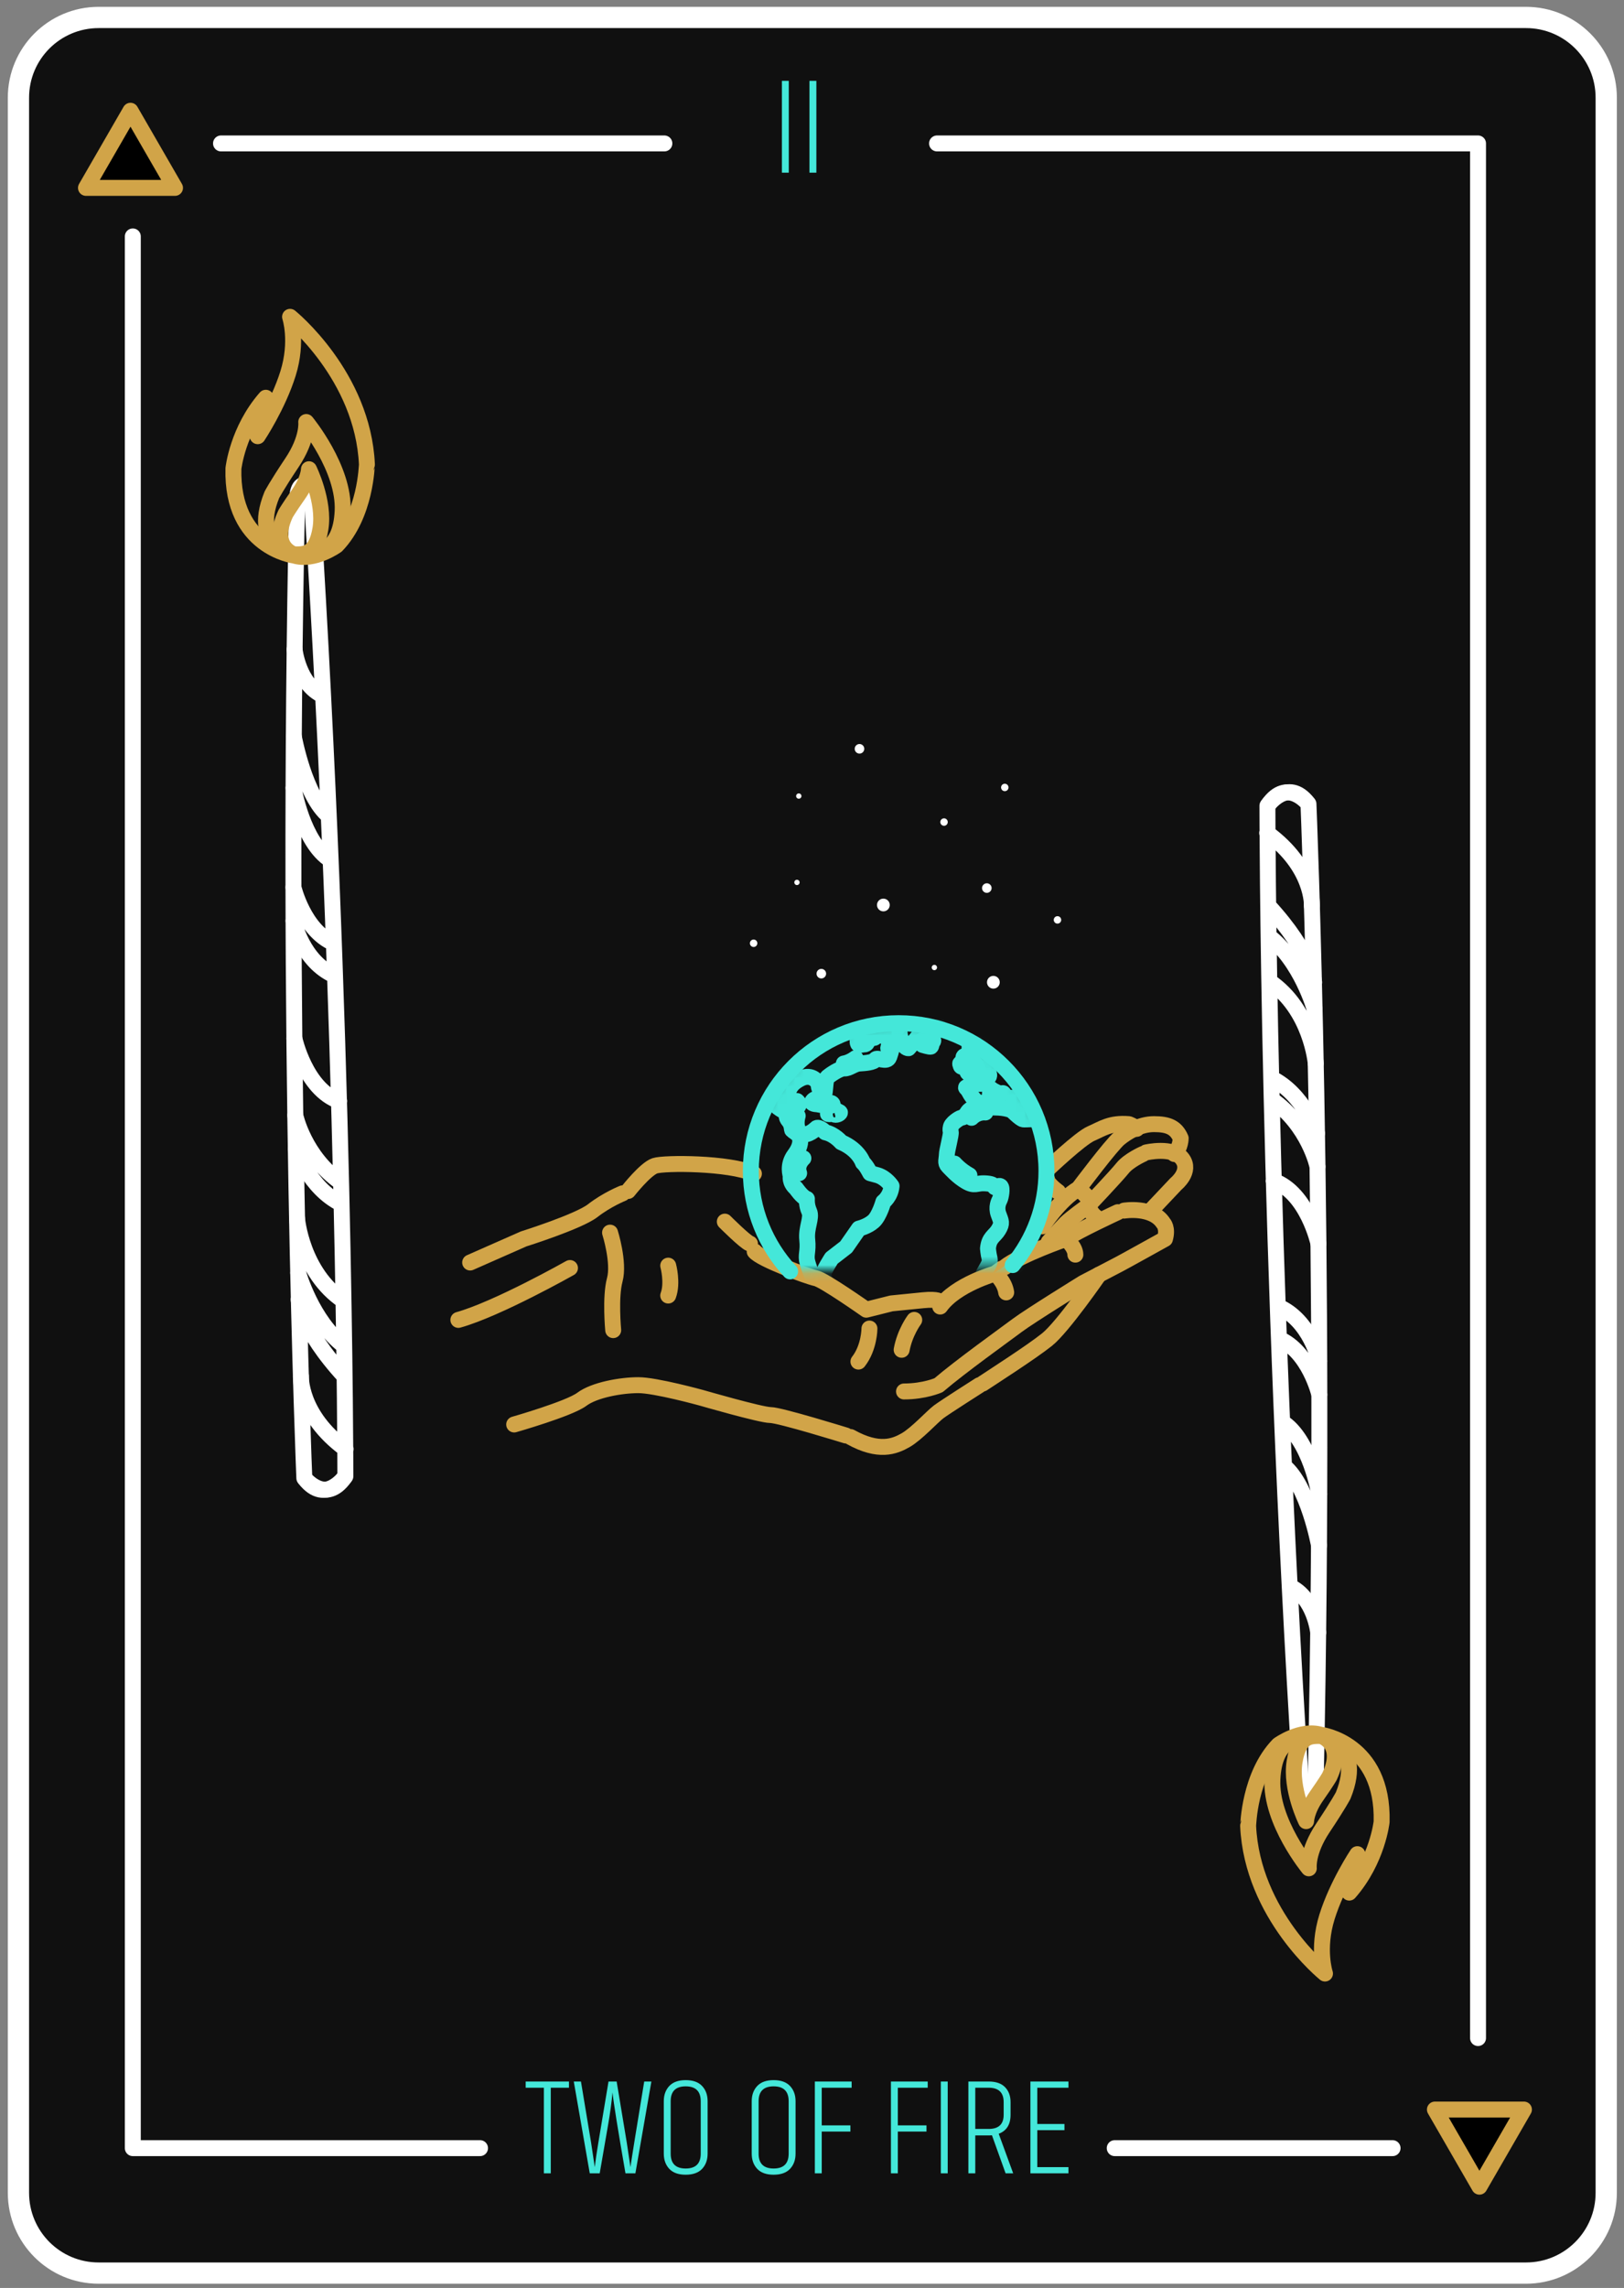 <svg xmlns="http://www.w3.org/2000/svg" xmlns:xlink="http://www.w3.org/1999/xlink" width="191" height="269" viewBox="0 0 191 269">
    <rect x="0" y="0" width="191" height="269" fill="#808080" stroke="none"/>
    <defs>
        <path id="343vv24rda" d="M.313 17.445c0 4.555 1.752 8.7 4.62 11.8l26.179-.743c2.48-3.005 3.969-6.857 3.969-11.057C35.081 7.843 27.298.06 17.697.06 8.096.06.313 7.843.313 17.445z"/>
        <path id="3mss8giw6c" d="M.313 17.445c0 4.555 1.752 8.7 4.62 11.8l26.179-.743c2.48-3.005 3.969-6.857 3.969-11.057C35.081 7.843 27.298.06 17.697.06 8.096.06.313 7.843.313 17.445z"/>
        <path id="vp0nqfb4ae" d="M.313 17.445c0 4.555 1.752 8.7 4.62 11.8l26.179-.743c2.48-3.005 3.969-6.857 3.969-11.057C35.081 7.843 27.298.06 17.697.06 8.096.06.313 7.843.313 17.445"/>
        <path id="q561b0shug" d="M.313 17.445c0 4.555 1.752 8.7 4.62 11.8l26.179-.743c2.48-3.005 3.969-6.857 3.969-11.057C35.081 7.843 27.298.06 17.697.06 8.096.06.313 7.843.313 17.445z"/>
    </defs>
    <g fill="none" fill-rule="evenodd">
        <g>
            <g>
                <path fill="#101010" stroke="#FFF" stroke-linecap="round" stroke-linejoin="round" stroke-width="2.5" d="M177.475 265.252H9.604c-5.21 0-9.435-4.224-9.435-9.435V9.487c0-5.21 4.224-9.434 9.435-9.434h167.871c5.211 0 9.435 4.224 9.435 9.435v246.329c0 5.21-4.224 9.435-9.435 9.435z" transform="translate(-482 -4253) translate(484 4255)"/>
                <path fill="#44E7D9" fill-rule="nonzero" d="M62.776 253.524v-10.067h2.14v-.73h-5.09v.73h2.14v10.067h.81zm5.755 0l.989-5.706c.237-1.362.41-2.632.518-3.81.12 1.178.627 4.35 1.524 9.516h1.167l1.88-10.796h-.842c-.897 5.436-1.438 8.791-1.621 10.066l-.422-2.836-1.2-7.23h-.956l-1.2 7.213c-.161.951-.302 1.902-.42 2.853l-.422-2.836-1.2-7.23h-.843l1.88 10.796h1.168zm10.115.162c.854 0 1.497-.23 1.929-.689.432-.46.648-1.056.648-1.791v-6.16c0-.735-.216-1.332-.648-1.791-.432-.46-1.075-.69-1.929-.69-.854 0-1.497.23-1.93.69-.431.459-.647 1.056-.647 1.79v6.16c0 .736.216 1.333.648 1.792.432.46 1.075.689 1.929.689zm0-.73c-1.178 0-1.767-.583-1.767-1.75v-6.16c0-1.167.589-1.75 1.767-1.75s1.767.583 1.767 1.75v6.16c0 1.167-.59 1.75-1.767 1.75zm10.342.73c.854 0 1.497-.23 1.93-.689.431-.46.648-1.056.648-1.791v-6.16c0-.735-.217-1.332-.649-1.791-.432-.46-1.075-.69-1.929-.69-.854 0-1.497.23-1.929.69-.432.459-.648 1.056-.648 1.79v6.16c0 .736.216 1.333.648 1.792.432.46 1.075.689 1.93.689zm0-.73c-1.178 0-1.767-.583-1.767-1.75v-6.16c0-1.167.59-1.75 1.767-1.75 1.178 0 1.767.583 1.767 1.75v6.16c0 1.167-.589 1.75-1.767 1.75zm5.657.568v-4.912h3.372v-.73h-3.372v-4.425h3.518v-.73h-4.328v10.797h.81zm8.949 0v-4.912h3.371v-.73h-3.371v-4.425h3.517v-.73h-4.328v10.797h.81zm5.868 0v-10.796h-.81v10.796h.81zm3.242 0v-4.458l1.73-.002c.097-.002.173-.007.231-.014l1.605 4.474h.892l-1.703-4.653c.93-.345 1.395-1.091 1.395-2.237v-1.475c0-.735-.217-1.323-.649-1.767-.432-.443-1.075-.664-1.929-.664h-2.383v10.796h.81zm1.572-5.22h-1.572v-4.847h1.572c1.178 0 1.767.568 1.767 1.702v1.475c0 1.114-.589 1.67-1.767 1.67zm9.386 5.22v-.73h-3.664v-4.344h3.194v-.73h-3.194v-4.263h3.664v-.73h-4.474v10.797h4.474z" transform="translate(-482 -4253) translate(484 4255)"/>
                <g>
                    <path stroke="#FFF" stroke-linecap="round" stroke-linejoin="round" stroke-width="1.875" d="M100.112 3.867L163.738 3.867 163.738 226.622M15.9 3.867L68.043 3.867M153.687 239.564L121.01 239.564M5.526 14.799L5.526 239.564 46.362 239.564" transform="translate(-482 -4253) translate(484 4255) translate(8.094 10.997)"/>
                    <path fill="#000" d="M5.253 0.025L7.871 4.559 10.489 9.093 5.253 9.093 0.018 9.093 2.636 4.559z" transform="translate(-482 -4253) translate(484 4255) translate(8.094 10.997)"/>
                    <path stroke="#D1A448" stroke-linecap="round" stroke-linejoin="round" stroke-width="1.875" d="M5.253 0.025L7.871 4.559 10.489 9.093 5.253 9.093 0.018 9.093 2.636 4.559z" transform="translate(-482 -4253) translate(484 4255) translate(8.094 10.997)"/>
                    <path fill="#000" d="M163.902 244.095L161.285 239.561 158.667 235.027 163.902 235.027 169.137 235.027 166.52 239.561z" transform="translate(-482 -4253) translate(484 4255) translate(8.094 10.997)"/>
                    <path stroke="#D1A448" stroke-linecap="round" stroke-linejoin="round" stroke-width="1.875" d="M163.902 244.095L161.285 239.561 158.667 235.027 163.902 235.027 169.137 235.027 166.52 239.561z" transform="translate(-482 -4253) translate(484 4255) translate(8.094 10.997)"/>
                </g>
                <path fill="#44E7D9" fill-rule="nonzero" d="M90.77 18.302V7.506h-.81v10.796h.81zm3.243 0V7.506h-.811v10.796h.81z" transform="translate(-482 -4253) translate(484 4255)"/>
                <g stroke-linecap="round" stroke-linejoin="round" stroke-width="1.875">
                    <path stroke="#D1A448" d="M46.584 103.084s2.034-2.588 3.143-2.958c1.109-.37 8.69-.37 11.647.924M45.937 103.361s-1.849.74-3.513 2.034c-1.664 1.294-8.135 3.328-8.135 3.328l-6.285 2.773M95.854 100.588s3.883-3.697 5.177-4.252c1.294-.555 2.218-1.294 4.437-1.11 0 0 .555.186.924.555M97.148 103.177s-1.294-.925-1.294-1.48" transform="translate(-482 -4253) translate(484 4255) translate(25.292 34.94)"/>
                    <path stroke="#D1A448" d="M95.3 107.244s2.033-3.143 4.252-4.437c0 0 3.882-5.177 4.807-5.916.924-.74 2.403-1.664 4.067-1.664 1.664 0 2.588.37 3.143 1.664 0 0 0 1.109-.74 1.848" transform="translate(-482 -4253) translate(484 4255) translate(25.292 34.94)"/>
                    <path stroke="#D1A448" d="M107.502 98.555s3.143-.74 4.252.74c1.109 1.478-.74 2.957-.74 2.957l-3.143 3.328M107.132 98.74s-1.664.739-2.404 1.663c-.74.925-4.067 4.438-4.067 4.438s-2.034 1.479-2.588 2.033c-.555.555-2.034 2.219-2.034 2.219" transform="translate(-482 -4253) translate(484 4255) translate(25.292 34.94)"/>
                    <path stroke="#D1A448" d="M104.913 105.395s3.328-.555 4.622 1.48c0 0 .555.554.185 1.848 0 0-4.992 2.773-5.362 2.958-.37.185-4.252 2.219-4.252 2.219s-6.286 3.882-7.765 4.991c-1.479 1.11-6.655 4.807-9.244 7.026 0 0-1.663.74-4.067.74M104.174 105.58s-4.807 2.219-6.101 3.143c0 0-5.362 1.849-7.21 3.328M90.493 112.236l-.74.554s-4.622 1.294-6.47 3.883M83.282 116.118s-.184-.37-2.033-.185l-3.698.37-2.958.74s-4.992-3.513-5.916-3.698c-.924-.185-6.47-2.219-7.21-3.143M57.954 106.69s2.403 2.403 2.958 2.588" transform="translate(-482 -4253) translate(484 4255) translate(25.292 34.94)"/>
                    <path stroke="#D1A448" d="M101.95 112.935s-4.247 6.141-6.096 7.62c-1.849 1.48-6.47 4.437-7.58 5.177M87.904 125.917s-4.067 2.588-4.807 3.143c-.74.554-2.588 2.588-3.882 3.327-1.294.74-3.143 1.48-6.47-.37M72.19 131.833s-7.765-2.404-8.875-2.404c-1.109 0-8.134-2.033-8.134-2.033s-5.362-1.48-7.396-1.48c-2.033 0-5.176.555-6.655 1.665-1.48 1.109-7.95 2.958-7.95 2.958M44.458 107.983s1.109 3.513.554 5.547c-.554 2.034-.185 5.916-.185 5.916M51.298 111.866s.555 2.034 0 3.513M89.753 112.79s1.11.925 1.294 2.219M98.073 108.723s1.11.924 1.11 1.849M100.66 104.84s.37.925.925 1.294M99.552 102.807s.554.47 1.109 1.067M80.232 118.244s-1.11 1.48-1.48 3.513M74.963 119.261s0 2.219-1.295 3.883M39.743 112.143s-8.504 4.807-13.126 6.101" transform="translate(-482 -4253) translate(484 4255) translate(25.292 34.94)"/>
                    <path stroke="#FFF" d="M126.584 174.373c.973.01.872-2.133.872-2.133 1.32-62.253-.859-114.656-.859-114.656s-2.524-3.153-4.744.12" transform="translate(-482 -4253) translate(484 4255) translate(25.292 34.94)"/>
                    <path stroke="#FFF" d="M126.637 174.363c-.97.099-.958-2.049-.958-2.049C121.774 110.302 121.77 57.8 121.77 57.8s2.388-3.38 4.74-.317M127.745 155.002s-.447-4.141-3.356-5.422M127.834 144.753s-1.285-7.027-4.112-9.32M127.866 138.724s-1.075-6.43-4.364-8.482M127.877 127.034s-1.205-5.079-4.756-6.577M127.866 123.094s-1.017-4.801-4.881-6.447M127.77 109.272s-1.307-5.969-5.274-7.37M127.661 100.225s-1.02-4.85-5.388-7.89M127.602 96.305s-1.576-4.654-5.387-6.49M127.455 88.093s-.542-6.353-5.465-9.664M127.267 78.567s-.232-3.423-5.406-9.038M127.319 81.7s-1.59-5.653-5.411-8.583M127.002 69.578s.213-4.58-5.262-8.582M8.514 20.05c-.973-.009-.871 2.134-.871 2.134C6.323 84.437 8.5 136.84 8.5 136.84s2.524 3.153 4.744-.12" transform="translate(-482 -4253) translate(484 4255) translate(25.292 34.94)"/>
                    <path stroke="#FFF" d="M8.46 20.06c.971-.098.96 2.049.96 2.049 3.904 62.013 3.908 114.516 3.908 114.516s-2.388 3.38-4.74.317M7.353 39.422s.447 4.141 3.356 5.422M7.264 49.67s1.285 7.028 4.112 9.322M7.232 55.7s1.075 6.43 4.365 8.482M7.221 67.39s1.205 5.079 4.756 6.576M7.233 71.33s1.017 4.801 4.88 6.446M7.328 85.151s1.307 5.97 5.274 7.37M7.437 94.198s1.02 4.85 5.388 7.891M7.496 98.119s1.577 4.654 5.387 6.49M7.643 106.331s.542 6.353 5.465 9.664M7.832 115.856s.231 3.423 5.405 9.038M7.78 112.723s1.59 5.654 5.41 8.584M8.096 124.846s-.212 4.579 5.262 8.582" transform="translate(-482 -4253) translate(484 4255) translate(25.292 34.94)"/>
                    <path stroke="#D1A448" d="M7.773 28.379s-5.709-.714-3.092-7.137c0 0 .476-.951 2.379-3.806 1.903-2.854 1.665-4.757 1.665-4.757s4.52 5.47 4.282 10.466c-.238 4.996-3.092 4.996-5.234 5.234z" transform="translate(-482 -4253) translate(484 4255) translate(25.292 34.94)"/>
                    <path stroke="#D1A448" d="M7.304 28.244s-2.86-.82-1.01-4.777c0 0 .32-.58 1.52-2.291 1.2-1.712 1.23-2.948 1.23-2.948s1.873 3.799 1.353 6.99c-.52 3.191-1.98 3.01-3.093 3.026z" transform="translate(-482 -4253) translate(484 4255) translate(25.292 34.94)"/>
                    <path stroke="#D1A448" d="M7.298 28.379s-7.374-.952-7.136-10.23c0 0 .475-4.519 3.806-8.325 0 0-.952 2.855-.952 4.52 0 0 2.379-3.568 3.568-7.374 1.19-3.806.238-6.66.238-6.66s8.564 6.898 9.04 17.364c-.023.043-.116 5.933-3.569 9.515 0 0-2.616 1.903-4.995 1.19zM127.59 167.023s5.708.713 3.092 7.136c0 0-.476.951-2.38 3.806-1.902 2.854-1.665 4.757-1.665 4.757s-4.52-5.47-4.281-10.466c.238-4.996 3.092-4.996 5.233-5.233z" transform="translate(-482 -4253) translate(484 4255) translate(25.292 34.94)"/>
                    <path stroke="#D1A448" d="M128.058 167.157s2.86.82 1.01 4.777c0 0-.319.58-1.519 2.291-1.2 1.712-1.23 2.949-1.23 2.949s-1.874-3.8-1.353-6.99c.52-3.192 1.979-3.01 3.092-3.027z" transform="translate(-482 -4253) translate(484 4255) translate(25.292 34.94)"/>
                    <path stroke="#D1A448" d="M128.065 167.023s7.374.95 7.136 10.228c0 0-.476 4.52-3.806 8.326 0 0 .952-2.855.952-4.52 0 0-2.38 3.568-3.569 7.374-1.189 3.806-.237 6.66-.237 6.66s-8.564-6.898-9.04-17.364c.022-.044.115-5.933 3.568-9.515 0 0 2.617-1.903 4.996-1.19z" transform="translate(-482 -4253) translate(484 4255) translate(25.292 34.94)"/>
                </g>
                <g transform="translate(-482 -4253) translate(484 4255) translate(85.994 118.236)">
                    <mask id="89xkizqf5b" fill="#fff">
                        <use xlink:href="#343vv24rda"/>
                    </mask>
                    <path stroke="#44E7D9" stroke-linecap="round" stroke-linejoin="round" stroke-width="1.875" d="M2.931 7.574s-.013.247.18.286c0 0-.426 1.472.388 2.092.814.62.969.426 1.046.658.078.233-.194.427.233.93.426.504.31 1.046.426 1.123.116.078.89.581.89.853 0 .271.233.852-.658 2.053-.891 1.2-.426 2.44-.426 2.44s-.194.775.62 1.473c0 0 .697 1.046 1.278 1.24 0 0-.077.697.271 1.472.35.774-.387 1.897-.232 3.33.155 1.434-.233 1.783.039 2.713.271.93.813 2.556 1.86 2.983l.542.193s-.543-1.51-.543-1.86c0-.348.969-1.859.969-1.859l1.704-1.317 1.511-2.17s1.007-.232 1.704-.851c.698-.62 1.162-2.286 1.162-2.286s.853-.62.969-1.86c0 0-.62-.968-1.666-1.278l-.852-.232s-.465-.93-.852-1.24c0 0-.465-1.51-2.557-2.402 0 0-.775-.93-1.86-1.162 0 0-.774-.775-1.084-.465-.31.31-1.317 1.123-1.937.426-.62-.697-.233-1.898-.233-1.898s-.464-.232-.348-.62c.116-.387.852-.58.271-1.123 0 0-1.085.31-1.085-.426 0-.737.194-1.55 1.511-2.209 1.317-.658 2.13.388 2.13.853 0 .465.62 1.278.698.775.078-.504.078-1.589.349-1.821.271-.233 1.433-1.046 1.975-1.007.543.038 1.124-.543 1.782-.581.659-.04 1.666-.117 1.86-.465.194-.35 1.356.465 1.627-.31.271-.775.271-.969.271-.969s-.542.233-.349-.232c.194-.465.271-.697-.116-.891-.387-.194-.038-.542-.852-.465-.814.078-.426.426-.968.31-.543-.116-.427.775-.892.775-.464 0-1.084.426-.697-1.085 0 0 .852-.891 1.356-.852.504.038.581.116 1.511 0 .93-.116.504.697 1.007.542.504-.155 1.2-.968.814-1.356l-.388-.387-3.244-1.792-10.77 5.424-.345 4.527z" mask="url(#89xkizqf5b)"/>
                    <mask id="lg2qifhuod" fill="#fff">
                        <use xlink:href="#3mss8giw6c"/>
                    </mask>
                    <path stroke="#44E7D9" stroke-linecap="round" stroke-linejoin="round" stroke-width="1.875" d="M27.25 2.23c-.64-.194-1.179 0-1.179 0s-.038.077-.038.929c0 .852.58.93.852 1.007.271.078.31.116.426.388.116.27.503.193.736.27.233.078.194.156.155.465-.038.31 0 .466.078.62.077.155.155.465-.155.581-.31.117-.581.814-.969.698-.387-.117-1.278.31-1.472.387-.194.078.077.116.271.504.194.387.698 1.162 1.124 1.317.426.155.89-.155 1.123-.194.233-.039.233-.62.233-.968 0-.349.154-.426.154-.426.04.116 1.085.62 1.201.542.117-.078.31-.194.31.349 0 .542.155.542.388.542.232 0 .465-.581.542-.387.078.193.271.89.504.813.232-.077.348-.697.426-.194.077.504.155.426.968.66.814.231.93 1.278.93 1.278-.31-.117-1.2 0-1.51-.04-.31-.038-1.318-1.045-1.318-1.045s-.697-.349-2.014-.349c-1.318 0-.465-.349-1.744-.116-1.278.232-1.317.465-1.588.852-.271.387-.387.426-.62.465-.232.039-1.24.697-1.24 1.162 0 0-.077.194 0 .504.078.31-.464 2.208-.464 2.711 0 .504-.233.93.154 1.317.388.388 1.124 1.24 2.131 1.821 1.008.581 1.201.155 2.131.194.93.039 1.046.194 1.2.426.156.233.427-.271.698-.077.271.193.039 1.317-.077 1.55-.117.232-.465.89-.155 1.742.31.853.465 1.046 0 1.821-.465.775-1.124.891-1.24 2.208 0 0 .039.543.194 1.201.155.659-.775 1.55-.814 2.092-.038.543-.426.581-.155 1.046.271.465 3.02-1.322 3.02-1.322s8.547-7.235 7.617-10.645C37.134 15.521 34.19.257 31.44.257c-2.75 0-4.19 1.972-4.19 1.972z" mask="url(#lg2qifhuod)"/>
                    <mask id="izlg13e03f" fill="#fff">
                        <use xlink:href="#vp0nqfb4ae"/>
                    </mask>
                    <path stroke="#44E7D9" stroke-linecap="round" stroke-linejoin="round" stroke-width="1.875" d="M18.036-1.253l.155.93-.271.813c-.04.116-.271.542.077 1.55.349 1.007.852.968.852.968s1.008-1.162 1.24-1.511l.232-.349s.698 0 .853-.077c.155-.078.89-1.472.89-1.472" mask="url(#izlg13e03f)"/>
                    <mask id="nihm9a35gh" fill="#fff">
                        <use xlink:href="#q561b0shug"/>
                    </mask>
                    <path stroke="#44E7D9" stroke-linecap="round" stroke-linejoin="round" stroke-width="1.875" d="M20.515 2.62s-.503-.31-.039-.542c.465-.232.891-.426 1.124-.232.232.193.194.31.077.464-.116.156-.116.427-.193.504-.078.078-.969-.194-.969-.194z" mask="url(#nihm9a35gh)"/>
                </g>
                <g>
                    <path stroke="#44E7D9" stroke-linecap="round" stroke-linejoin="round" stroke-width="1.875" d="M4.932 62.294c-2.867-3.1-4.62-7.246-4.62-11.801 0-9.601 7.784-17.384 17.385-17.384 9.6 0 17.384 7.783 17.384 17.384 0 4.2-1.49 8.053-3.97 11.058" transform="translate(-482 -4253) translate(484 4255) translate(85.994 85.187)"/>
                    <path stroke="#44E7D9" stroke-linecap="round" stroke-linejoin="round" stroke-width="1.875" d="M25.319 37.528s-.039-.31 0-.426c.039-.116.155-.27.581.117.426.387.697.387.736.658.039.271.465.581.349.891-.116.31-.31.581-.814.388-.503-.194-.426-.427-.426-.737s-.039-.348-.349-.232c-.31.116-.387.039-.426-.155-.039-.194-.116-.116.117-.31l.232-.194zM8.119 42.642s-.891 0-.504-.426c.388-.426.969-.116 1.085 0 .116.116.852.232 1.046.271.193.039.349.31-.116.349-.465.038-1.511-.194-1.511-.194zM9.59 43.804s-.425.04-.076-.155c.348-.193.542-.31.735-.31.194 0 .35.194.504.233.155.038-.116.31-.465.31-.348 0-.193-.272-.697-.078zM6.493 48.992s-.876.751-.5 1.752M27.899 43.61s-.877-.126-1.628.625M24.268 49.618s.626.75 1.753 1.377M12.627 37.225s-.626.501-1.377.626" transform="translate(-482 -4253) translate(484 4255) translate(85.994 85.187)"/>
                    <path fill="#FFF" d="M23.472 9.465c0 .242-.196.438-.437.438-.242 0-.438-.196-.438-.438s.196-.438.438-.438c.241 0 .437.196.437.438M8.603 26.726c.31 0 .563.252.563.563 0 .31-.252.563-.563.563-.31 0-.563-.252-.563-.563 0-.31.252-.563.563-.563M28.63 17.226c0 .31-.252.563-.563.563-.31 0-.563-.252-.563-.563 0-.311.252-.563.563-.563.31 0 .563.252.563.563M16.65 19.215c0 .414-.336.75-.75.75-.415 0-.751-.336-.751-.75s.336-.75.75-.75c.415 0 .75.336.75.75M36.815 20.968c0 .242-.196.438-.438.438s-.438-.196-.438-.438.196-.438.438-.438.438.196.438.438M30.618 5.395c0 .242-.196.438-.437.438-.242 0-.438-.196-.438-.438 0-.241.196-.437.438-.437.241 0 .437.196.437.437M22.211 26.564c0 .173-.14.313-.312.313-.173 0-.313-.14-.313-.313 0-.172.14-.312.313-.312.172 0 .312.14.312.312M29.588 28.3c0 .414-.337.75-.751.75s-.75-.336-.75-.75c0-.415.336-.751.75-.751s.75.336.75.75M1.077 23.714c0 .242-.196.438-.437.438-.242 0-.438-.196-.438-.438s.196-.438.438-.438c.241 0 .437.196.437.438M13.654.852c0 .311-.252.563-.563.563-.311 0-.563-.252-.563-.563 0-.31.252-.562.563-.562.31 0 .563.251.563.562M6.265 6.408c0 .172-.14.312-.313.312s-.313-.14-.313-.312c0-.173.14-.313.313-.313s.313.14.313.313M6.049 16.56c0 .172-.14.312-.313.312s-.312-.14-.312-.313c0-.172.14-.312.312-.312.173 0 .313.14.313.312" transform="translate(-482 -4253) translate(484 4255) translate(85.994 85.187)"/>
                </g>
            </g>
        </g>
    </g>
</svg>
